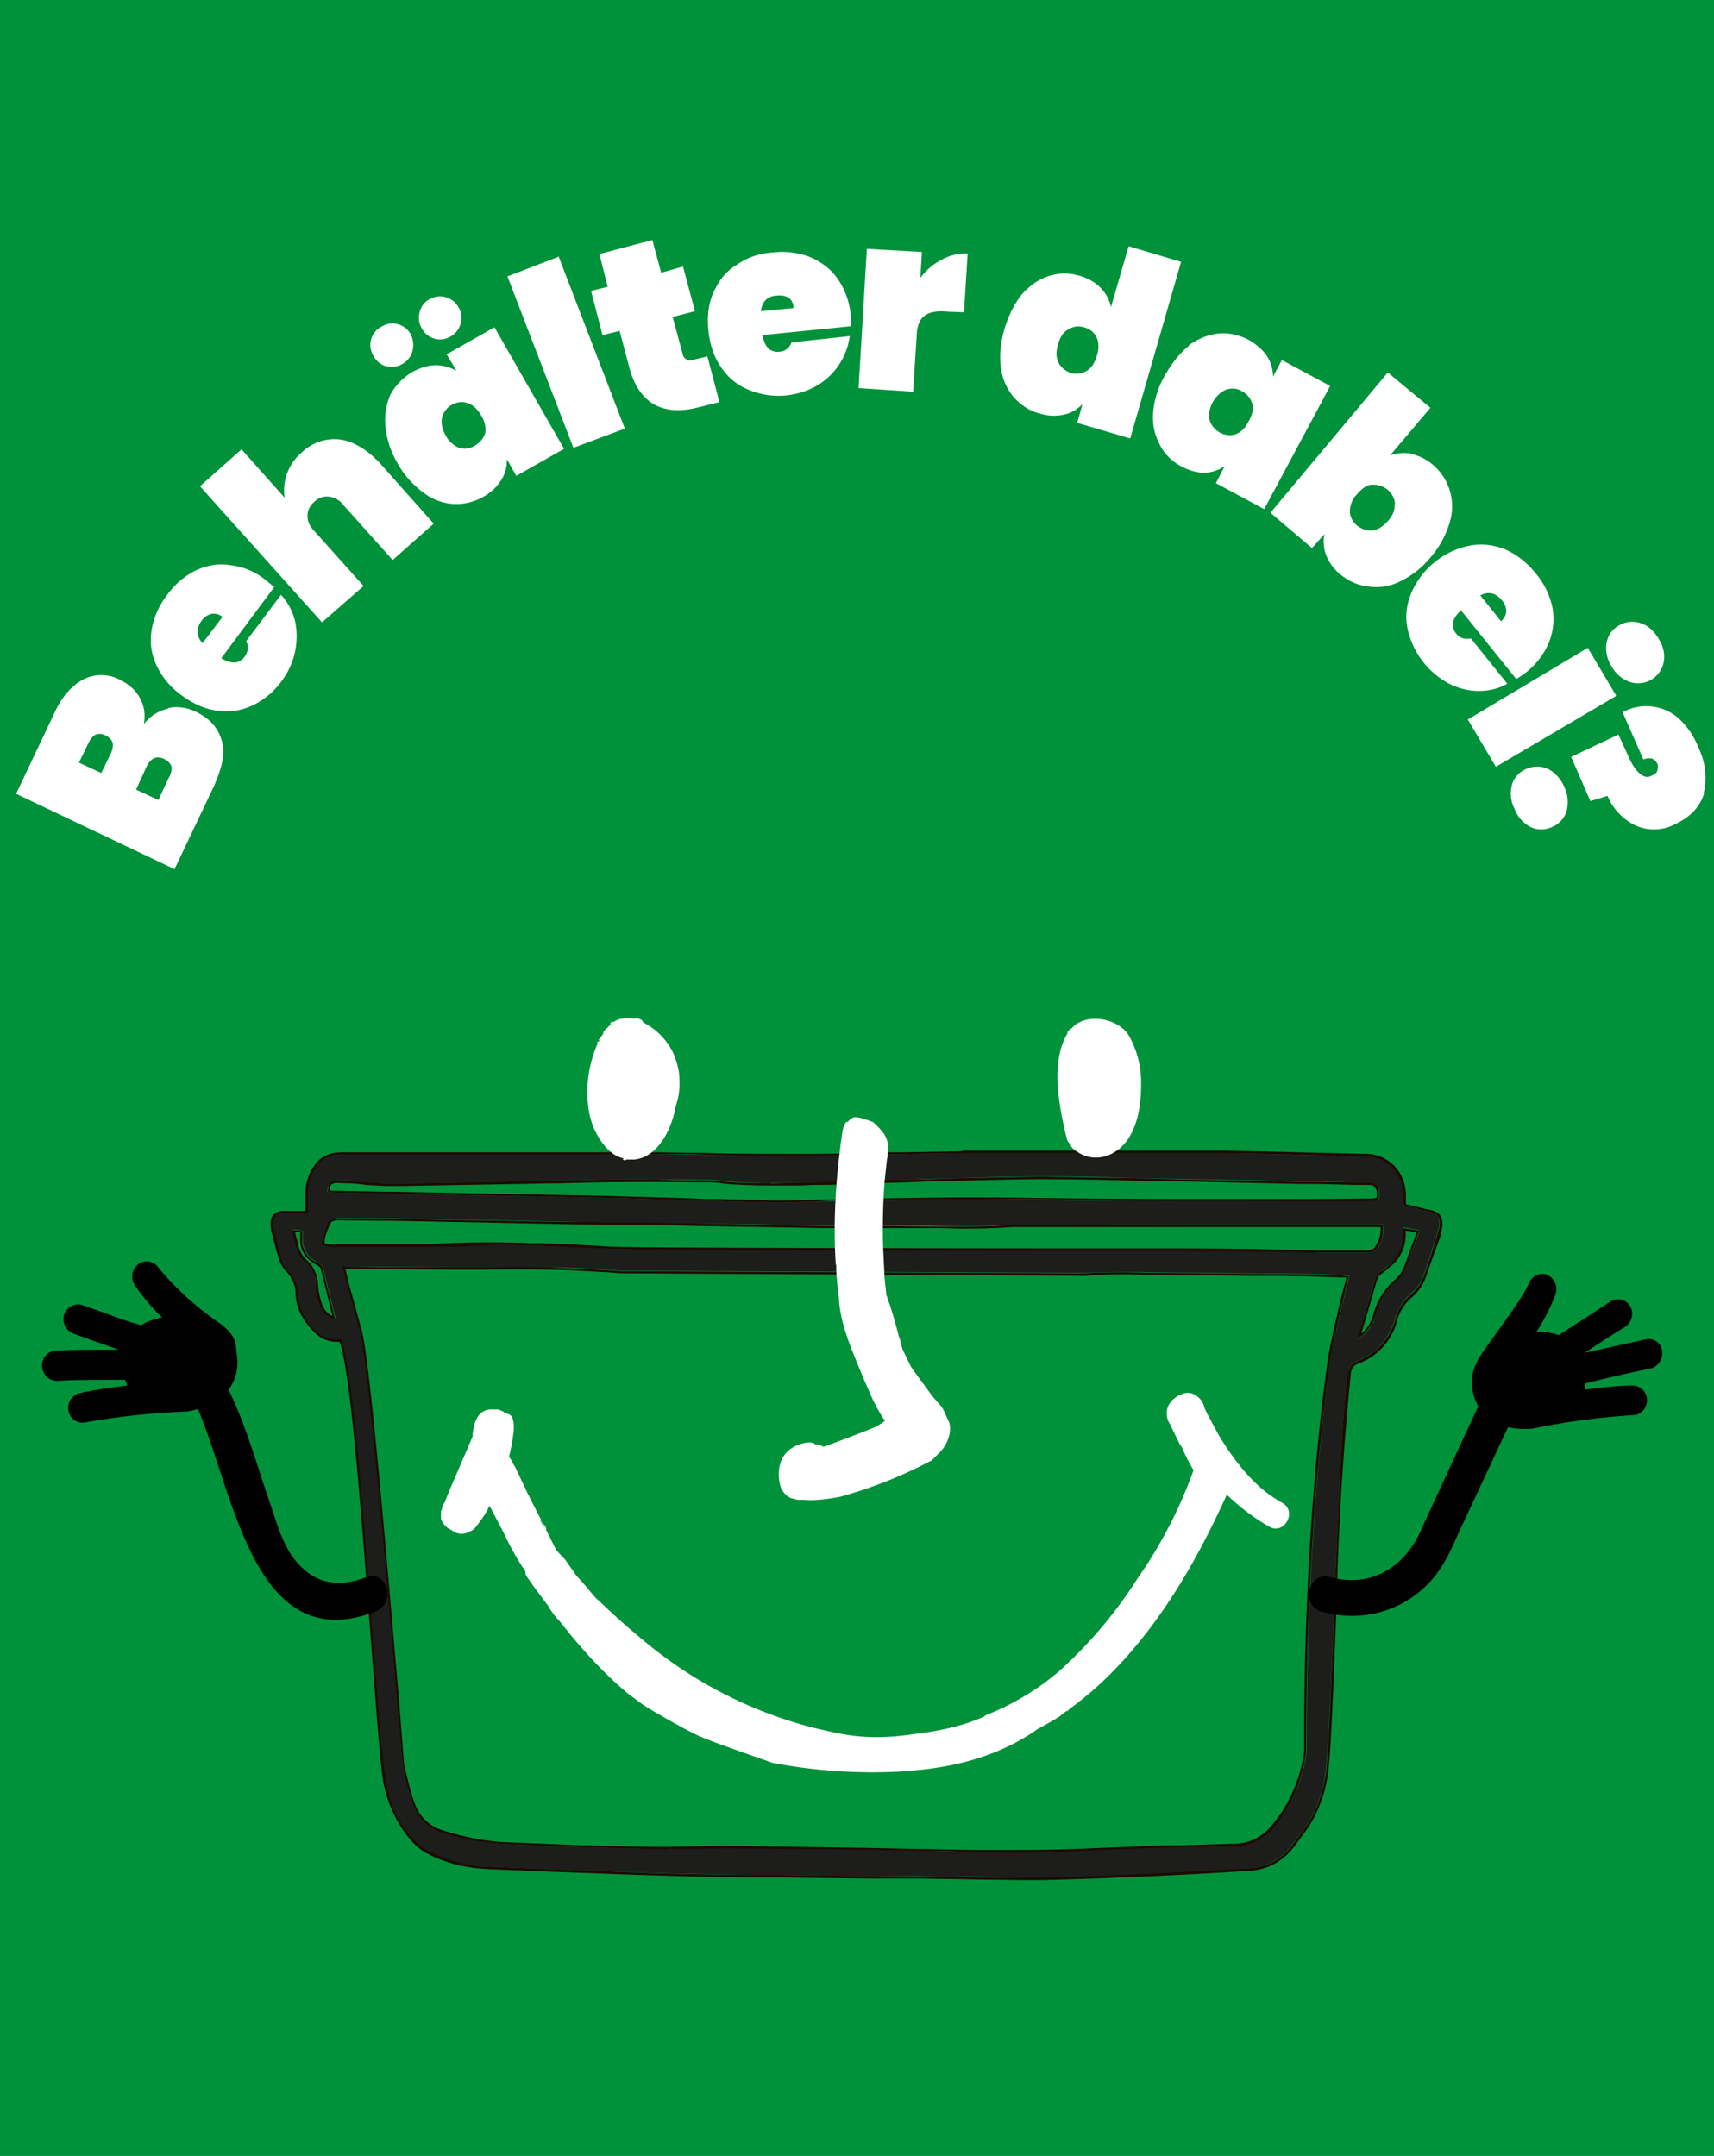 <?xml version="1.0" encoding="UTF-8"?> <svg xmlns="http://www.w3.org/2000/svg" id="Calque_1" viewBox="0 0 330 415"><defs><style>.cls-2{fill:#fff}</style></defs><path fill="#00923a" d="M0 0h330v415H0V0Z"></path><path d="M32.4 136.3c1.8-.4 3.6-.1 5.3.7 2.7 1.3 4.3 3.1 5 5.6s0 5.3-1.5 8.7l-7.6 16-30.5-14.5 7.4-15.6c1.4-3.1 3.3-5.2 5.5-6.4a7.7 7.7 0 0 1 7.2.1c1.7.9 3 2 3.8 3.6.8 1.5 1 3.1.7 4.9a8 8 0 0 1 4.7-3Zm-12.9 12.5 1.8-3.7c.4-.8.5-1.6.4-2.1-.2-.6-.6-1-1.3-1.4-.8-.4-1.4-.4-2-.2-.5.3-1 .8-1.4 1.7l-1.8 3.7 4.3 2Zm13.5-1.3c-.2-.5-.6-1-1.4-1.4-1.4-.7-2.6-.2-3.4 1.5l-2 4.4 4.3 2 2-4.3c.5-.9.6-1.6.5-2.2ZM52.8 113l-10.2 13.7c2 1.2 3.5 1.1 4.5-.3.7-1 .8-1.9.3-3l6.7-8.9c1.3 1.4 2.2 3.1 2.7 5a14.3 14.3 0 0 1-2.5 11.5 14.9 14.9 0 0 1-5.7 4.8 12 12 0 0 1-6.8 1c-2.3-.3-4.6-1.3-6.9-3a14.8 14.8 0 0 1-4.8-5.8c-1-2.2-1.3-4.4-.9-6.8a15 15 0 0 1 3-6.7 15 15 0 0 1 5.5-4.7c2.2-1 4.4-1.4 6.7-1a13 13 0 0 1 6.8 2.9l1.6 1.3Zm-10 5.7c-.7-.5-1.5-.7-2.2-.5-.7.2-1.3.6-1.8 1.3-1.1 1.5-1 3 .2 4.3l3.8-5Zm22.7-34.1c2.7.4 5.2 2 7.6 4.5l10.4 11.7-7.9 7-9.5-10.6a4 4 0 0 0-2.8-1.6c-1-.1-2 .2-2.8 1-.9.8-1.3 1.7-1.3 2.7s.4 2 1.3 2.9l9.5 10.6-8 7-23.5-26.2 8-7.1 8.3 9.3a9.5 9.5 0 0 1 3.3-8.7 9 9 0 0 1 7.4-2.5Zm8.8-14.1a4 4 0 0 1-2.4-2 4 4 0 0 1-.5-3 4 4 0 0 1 2-2.6 4 4 0 0 1 5.7 1.5c.5 1.1.6 2.1.3 3.2a4 4 0 0 1-2 2.5 4 4 0 0 1-3 .4ZM74.2 82c-.2-2.3.2-4.3 1-6.1 1-1.8 2.4-3.2 4.2-4.3 1.5-.8 3-1.3 4.5-1.3a8 8 0 0 1 4 1.1L86 68.2l9.2-5.2 13.4 23.4-9.2 5.2-1.8-3.2c0 1.4-.3 2.8-1.1 4a9.2 9.2 0 0 1-3.4 3.2 10.3 10.3 0 0 1-11.6-.8 17.2 17.2 0 0 1-5-5.7 17.4 17.4 0 0 1-2.3-7Zm9.5-16.8a4 4 0 0 1-2.5-2 4 4 0 0 1-.4-3.1c.2-1 .9-2 1.9-2.5a4 4 0 0 1 3.1-.4 4 4 0 0 1 2.5 2c.6 1 .7 2 .4 3a4 4 0 0 1-2 2.6 4 4 0 0 1-3 .4ZM90 77.6c-1-.4-2-.2-3 .3a4 4 0 0 0-1.9 2.5c-.2 1 0 2.2.7 3.4a5 5 0 0 0 2.6 2.4c1 .3 2 .2 3-.4 1-.6 1.7-1.4 2-2.4.2-1 0-2.2-.8-3.5-.7-1.2-1.6-2-2.6-2.3Zm17.6-28.1 12.7 33-9.9 3.7-12.7-33 9.9-3.8Zm28.6 19.1 2.3 8.8-4 1c-7 1.8-11.6-.8-13.4-7.9l-1.8-6.8-3.3.8-2.2-8.5 3.2-.8-1.6-6.3 10.2-2.7 1.7 6.3 4.2-1.2 2.3 8.6-4.3 1.1 1.9 7c.1.6.4 1 .8 1.2.3.2.8.3 1.5 0l2.5-.6Zm27.6-5.8-17 1.7c.4 2.3 1.5 3.4 3.3 3.2 1.1-.1 1.9-.7 2.3-1.8l11.2-1.2a13 13 0 0 1-6.1 9.4 14.9 14.9 0 0 1-13.2 1c-2.3-.9-4-2.3-5.4-4.3-1.4-2-2.2-4.3-2.5-7.1-.3-2.8 0-5.3 1-7.5s2.4-4 4.4-5.2c2-1.4 4.2-2.2 6.9-2.4 2.6-.3 5 0 7.3.9 2.1.9 4 2.3 5.3 4.2a14.3 14.3 0 0 1 2.5 9Zm-11-3.5c-.1-1-.4-1.6-1-2-.7-.4-1.4-.5-2.3-.4-1.8.1-2.8 1.2-3 3l6.3-.6Zm28.5-9.3a9.3 9.3 0 0 1 5-1.2l-.7 11.3-3-.1c-2-.2-3.5 0-4.5.7s-1.5 1.9-1.6 3.7l-.7 11-10.5-.7 1.6-26.8 10.6.6-.3 5c1.1-1.5 2.5-2.7 4.1-3.5Zm15.5 6.6c1.5-1.7 3.3-2.9 5.2-3.5 2-.6 3.9-.6 5.9 0a9 9 0 0 1 4 2.3c1 1 1.7 2.3 2 3.7l3.4-11.7 10.1 3-9.8 34-10.2-3 1-3.6c-1 1-2.1 1.7-3.5 2a9 9 0 0 1-4.7-.2c-2-.5-3.6-1.6-5-3.1a11 11 0 0 1-2.5-5.7c-.3-2.3-.1-4.8.7-7.5s2-5 3.4-6.7Zm14.3 8.3c-.5-1-1.3-1.6-2.4-1.9s-2-.2-3 .4c-1 .5-1.6 1.5-2 2.9s-.4 2.5.1 3.5 1.3 1.6 2.4 2c1.1.3 2.1.1 3-.4 1-.6 1.6-1.6 2-3 .4-1.3.4-2.5-.1-3.5Zm17.7 1.6c1.9-1.3 3.8-2.1 5.8-2.3s4 .3 5.8 1.2c1.5.9 2.7 1.9 3.5 3.1a7.3 7.3 0 0 1 1.2 4l1.7-3.2 9.3 5L243.4 98l-9.3-5 1.7-3.3A7.2 7.2 0 0 1 232 91c-1.5 0-3-.4-4.5-1.2a9.5 9.5 0 0 1-4.2-4.2 11 11 0 0 1-1.3-6 17 17 0 0 1 2.2-7.2c1.4-2.5 3-4.5 4.8-5.9Zm12.3 11.2a4 4 0 0 0-2-2.4c-1-.6-2-.6-3-.3-1 .4-1.9 1.2-2.6 2.4s-.8 2.5-.6 3.5c.3 1 1 1.8 2 2.4 1 .5 2 .6 3 .3 1-.4 1.9-1.2 2.5-2.5.7-1.2 1-2.4.7-3.4Zm30.6 9.7a9 9 0 0 1 4.1 2 10.5 10.5 0 0 1 3.3 11.2 18 18 0 0 1-3.6 6.6 17.3 17.3 0 0 1-5.9 4.7c-2 1-4.1 1.3-6.1 1-2-.2-3.8-1-5.4-2.3a9 9 0 0 1-2.8-3.8 7.3 7.3 0 0 1-.3-4l-2.4 2.7-8-6.8 22.6-27 8.2 6.8-7.8 9.2c1.3-.5 2.7-.6 4-.4Zm-3.1 9.6a4 4 0 0 0-1.4-2.7c-1-.8-1.9-1-3-1s-2 .8-3 1.9a4.7 4.7 0 0 0-1.3 3.3c0 1 .6 2 1.4 2.7 1 .7 1.9 1 3 .9 1-.1 2-.8 3-1.9.9-1 1.3-2.1 1.2-3.2Zm23.4 33.8-10.7-13.3c-1.7 1.5-2 3-1 4.4.8 1 1.7 1.2 2.9 1l7 8.7c-1.7 1-3.6 1.4-5.5 1.4-2 0-3.9-.5-5.7-1.4a15.7 15.7 0 0 1-8-10.6c-.5-2.3-.2-4.6.7-6.8a15.6 15.6 0 0 1 11.4-9.2c2.4-.4 4.6-.1 6.8.8 2.2 1 4.1 2.5 5.8 4.6a15 15 0 0 1 3.2 6.6 12 12 0 0 1-.7 6.7 14.4 14.4 0 0 1-6.3 7Zm-3-11.2c.6-.6 1-1.2 1-2 0-.7-.3-1.4-.8-2-1.2-1.5-2.6-1.8-4.2-1l4 5Zm22.1 14.4L288 147.6l-5.4-9.1 23.1-13.8 5.4 9.1Zm-1.8-10.2c.3-1.5 1-2.6 2.4-3.4a5 5 0 0 1 4-.5c1.5.4 2.7 1.5 3.6 3 1 1.6 1.3 3.1 1 4.6a5 5 0 0 1-6.4 3.8 6.4 6.4 0 0 1-3.6-3 6.5 6.5 0 0 1-1-4.5ZM291.1 151a4.8 4.8 0 0 1 2.8-3 5 5 0 0 1 4.1 0c1.4.7 2.4 1.8 3.2 3.5a7 7 0 0 1 .4 4.7 4.9 4.9 0 0 1-2.8 3c-1.4.6-2.8.6-4.1 0a6.4 6.4 0 0 1-3.1-3.5 6.4 6.4 0 0 1-.5-4.6Zm37 1.7c-.8 2.7-2.8 4.7-5.9 6.1a8.7 8.7 0 0 1-7.3.1 11 11 0 0 1-5.4-5.7l-3.3 1-3.7-8.5 9.1-4.3 1.7 3.7c.7 1.7 1.5 3 2.3 3.7s1.5 1 2.4.5c.5-.2 1-.5 1.1-1s.2-.8 0-1.3c-.3-.5-.7-.9-1.1-1a3 3 0 0 0-1.6.2l-4-9.1a9.5 9.5 0 0 1 10.6 1 15 15 0 0 1 4 5.8 13 13 0 0 1 1 8.8Z" class="cls-2"></path><path fill="#1d1d1b" d="m275.3 233.3-4.7-1.2c-.3 0-.4-.1-.4 0v-1.2c0-.8 0-1.6-.2-2.4a7.3 7.3 0 0 0-7.3-6c-7 0-14.1-.2-21.2-.4l-5.8-.1h-50.4l-13 .2c-5.6.1-11.1.3-16.7.3h-.6l-22-.2-6.7-.1-29-.1H65.8c-2 0-3.7.7-4.8 2.1a8.6 8.6 0 0 0-1.8 5.6v3.7h-4.7c-.5 0-1.1 0-1.6.6s-.5 1.3-.4 1.8v.8l.4 1.4 1.1 4.1c.3.8.7 1.6 1.3 2.2a6.3 6.3 0 0 1 2 4.2 11 11 0 0 0 3.3 7.3c1.2 1.3 2.6 2 4.2 2h.5l.3-.1v.3c3.6 10 6.7 73.4 8.5 84.2a23 23 0 0 0 5 11.3c1 1.2 2 2 3 2.5 3.5 2 7.5 3 12 3.2l9.6.4 11 .4a999.7 999.7 0 0 0 29.6.8h5l18 .2h9.1l7.3.1a457 457 0 0 1 14.2.2h2.6a979 979 0 0 0 25.4-.8c5.3-.2 10.4-.6 14.8-1 3.4-.3 6.2-1.9 8.1-4.6l2.3-3a24 24 0 0 0 4-10.2c1.3-7.6 2.5-68.6 4.5-77.7.2-1.1.7-1.7 1.6-2.1 3.7-1.4 6.2-4.2 7.3-8 .6-2 1.6-3.6 3-4.9a8 8 0 0 0 2.6-3.7l1.3-3.8a277.6 277.6 0 0 0 1.7-5.6c.2-1.7-.2-2.3-1.9-2.7ZM60.8 246.6a6 6 0 0 0-2-3.8 6 6 0 0 1-1.7-3.2l-.8-2.7v-.2c.6 0 1.3 0 2 .2v1.5c0 1.8.7 3.3 2.2 4.2l.6.4c.2 0 .4.2.5.3.4.2.6.5.7 1l2.3 9.5c-1-.1-2-.8-2.6-2a9 9 0 0 1-1-3.6l-.2-1.6Zm1.3-8c.3-1 .6-2.3 1.2-3.4.2-.3.5-.7 2-.7h10.2l16 .3 19.7.4a2344 2344 0 0 0 23.7.3l12 .2 12.1.2h19.7c4.1.1 8.3.2 12.4 0l3.6-.1 36.8-.1h34.8l.1.7c0 1.3-.3 2.5-1 3.7-.5.7-1 1-2 1H254l-1.4-.1a1347 1347 0 0 0-38.4-.3H212c-14.6 0-89.3 0-93.3-.3h-.6a323 323 0 0 0-13.9-.6H103c-3.4-.2-7-.3-10.6-.1l-10 .2H62.9c-.4-.2-.7-.3-.8-.5-.1-.2 0-.6 0-.8Zm1.1-10.2c.2-1 1-1.2 1.7-1.2l3 .1 1.2.1 1.7.2 3.6.2h2.8l23.2-.4 5.4-.1c6.6-.2 13.4-.4 20.1-.3l10.9.1 3.3.3c4.8.4 9.7.3 14.3.2h2c4.6 0 9.2-.2 13.9-.4 3 0 5.9-.2 8.8-.3l5.4-.1a427 427 0 0 1 34.5 0l7.5.1 23.7.5h3.6l7.4.2h2.6c.7 0 1.1.2 1.4.7.5.7.5 1.8.3 2.6l-.4.1h-.3l-1.5.1h-9.8a3217 3217 0 0 1-61.5-.2h-9a2102.1 2102.1 0 0 0-26.2.4l-6.6.2c-4.2 0-8.4-.2-12.5-.3l-6.6-.2-14.3-.4-41.7-.8h-.9l-11-.3H63l.1-1.1Zm2.4 26Zm143.5-9.4c4.5-.2 9.3-.2 13.4-.1l19 .2 11 .1 5.6.2h.9l.8.1c0 .2-2 8-3.5 15.2 0 0-4.8 29.8-4.7 76.2 0 0-.5 8.3-6.8 15.3-1.7 2-4 3-7.2 3-3.3.2-6.6.3-10 .3l-8 .2-7.4.3-8.8.4a467.6 467.6 0 0 1-26.7-.2l-9.9-.2-27-.3h-.7l-4.8.1-5.7.1c-5.2 0-10.4-.2-15.5-.3h-1.2a898 898 0 0 1-14.6-.6c-4-.2-8-1-12.2-2.4a8.6 8.6 0 0 1-5.7-5.5 59 59 0 0 1-1.9-7.5c-.3-1.6-6-75.8-8.3-83.6l-2.5-9.2-.8-3H73l13.2.1h18.9c4 0 8 .3 12 .5l2.4.2 89.5.4Zm52.6 11.8 1.3-4.7 1.7-5.8a3 3 0 0 1 1-1.5l1.8-1.4c2-1.7 3-4 2.7-6.5v-.6c.7 0 1.4.2 2 .3l1 .2v.6l-2.6 6.9c-.3.8-.9 1.6-1.8 2.4-2 1.8-3.2 3.9-3.9 6.3-.4 2-1.5 3.5-3.5 4.8 0-.4.2-.7.3-1Z"></path><path fill="#1d0a00" d="M185.3 222h50.4l5.8.1 21.2.5c3.7 0 6.5 2.3 7.3 5.9.2.8.2 1.6.2 2.4v1.1l.4.1 4.7 1.2c1.6.4 2 1 1.9 2.7a277.6 277.6 0 0 1-1.7 5.6l-1.3 3.8a8.5 8.5 0 0 1-2.6 3.8 9.4 9.4 0 0 0-3 4.8 11.8 11.8 0 0 1-7.3 8c-1 .4-1.4 1-1.7 2-2 9.3-3.2 70.2-4.4 77.8-.7 4-2 7.3-4 10.1l-2.3 3.1c-2 2.8-4.7 4.3-8.2 4.6a981.6 981.6 0 0 1-40.1 1.8H189l-5.2-.2h-7.3l-9-.1-18-.2h-5a674.2 674.2 0 0 1-29.7-.8l-11-.4-9.6-.4a27 27 0 0 1-12-3.2c-1-.5-2-1.3-3-2.5-2.7-3.1-4.4-7-5-11.3-1.8-10.8-5-74.2-8.4-84.2l-.1-.3h-.9c-1.6 0-3-.6-4.1-1.8a11 11 0 0 1-3.4-7.4 6 6 0 0 0-2-4.2 5 5 0 0 1-1.2-2.2l-1-4-.4-1.5-.2-.8c0-.5 0-1.2.5-1.8.4-.5 1.1-.6 1.6-.6h4.7v-3.7c0-2 .6-4 1.8-5.6a5.8 5.8 0 0 1 4.8-2H133c6.6.2 13.5.3 20.2.3h2.4l16.7-.3 13-.2m-36.9 5.7a83.1 83.1 0 0 1-11.7-.5c-3.5 0-7.2 0-10.8-.2h-4.4c-5.3 0-10.6.2-15.8.3l-5.4.1-23.1.4h-2.9a91.9 91.9 0 0 1-5.2-.4h-1.3l-2.9-.2c-.7 0-1.5.2-1.7 1.2l-.1 1.1 11 .3h1l41.7.8 14.3.4 6.5.2c4.1.1 8.3.3 12.5.3l6.6-.2 5.5-.3 20.7-.1h5.3a483.9 483.9 0 0 1 19.5.1l16.3.2h39.3l1.5-.1h.3l.3-.2c.2-.8.2-1.9-.2-2.6-.3-.5-.8-.7-1.5-.7h-2.5l-7.4-.1H250l-23.6-.5-7.6-.2-18.4-.3-16 .3-5.4.2-9 .2-13.8.4h-2l-5.9.2M64.5 240h17.8a239.4 239.4 0 0 0 13.9-.4l6.7.2h1.2l13.9.6h.6c3.5.3 62.8.4 86.3.4h19.9c9.3 0 18.6.1 27.7.3h10.9a2 2 0 0 0 1.9-1c.8-1.2 1-2.4 1-3.7v-.6l-.8-.1h-34.1l-36.7.1a131.1 131.1 0 0 1-10 .3h-6l-7.6-.1H159l-12-.2-12.2-.3a2329 2329 0 0 0-23.6-.3c-6.6 0-13.2-.2-19.7-.3l-16-.3H65.2c-1.4 0-1.8.3-2 .6-.5 1.2-.9 2.5-1.1 3.5-.1.2-.2.6 0 .8 0 .2.4.3.7.4l1.7.2m196.8 17.7c2-1.3 3-2.8 3.6-4.7.6-2.4 1.9-4.6 3.8-6.3 1-.8 1.5-1.6 1.9-2.4l2.5-7 .1-.5-1-.2-2.1-.3v.6c.3 2.5-.7 4.7-2.7 6.5a7 7 0 0 1-1.7 1.3c-.5.4-.9 1-1 1.6l-1.7 5.8-1.4 4.7-.3 1m-196.8-4-2.3-9.6c0-.4-.3-.7-.6-1l-.6-.3a10 10 0 0 1-.6-.3 4.6 4.6 0 0 1-2.2-4.2v-1.6l-1.4-.1h-.6v.2l.8 2.7a6 6 0 0 0 1.8 3.2 6 6 0 0 1 2 3.7l.1 1.7c.2 1.4.4 2.6 1 3.6a3.6 3.6 0 0 0 2.6 2m64.3 102h5.4l4.8-.1h.8a3036 3036 0 0 1 53.9.8 428.3 428.3 0 0 0 18.5-.5l7.3-.3a1070.4 1070.4 0 0 1 18-.4 9.7 9.7 0 0 0 7.3-3.1c6.2-7 6.7-15.4 6.7-15.4-.1-46.3 4.8-76.2 4.8-76.2 1.4-7.1 3.4-15 3.4-15.1h-.8l-.8-.1-5.7-.2-10.9-.1-19-.2-6-.1c-2.5 0-5 0-7.5.2l-89.5-.4-2.4-.2-12-.6a233.4 233.4 0 0 0-11.5 0H73l-7.1-.1.8 3.1 2.5 9.2c2.2 7.7 8 82 8.3 83.5.4 2.2 1 4.9 1.9 7.5 1 2.8 2.9 4.7 5.6 5.6 4.3 1.4 8.3 2.1 12.2 2.3l14.7.6h1.1l15.6.4h.2m56.4-134.4-11.1.2H171c-5 .2-10.3.3-15.5.3h-2.3c-6.1 0-12.3 0-18.3-.2h-2l-6.6-.1H65.9c-2.2 0-4 .7-5.1 2.2a9 9 0 0 0-2 5.8v3.3h-4.3c-.8 0-1.4.3-1.9.8-.6.7-.5 1.8-.5 2.1l.1.9.4 1.4a71 71 0 0 0 1.1 4.1 6 6 0 0 0 1.4 2.3c1 1.1 1.7 2.5 1.8 4 0 2.8 1.2 5.3 3.5 7.6a6 6 0 0 0 4.4 2h.6c2.2 6.4 4.2 33.9 5.9 56 1 13 1.8 24.1 2.4 28.1.7 4.4 2.5 8.3 5.2 11.6 1 1.2 2 2 3 2.6 3.7 2 7.7 3 12.3 3.2l9.6.4 11 .4a1073.1 1073.1 0 0 0 29.6.8h5l18 .2h9.1l7.3.1 5.2.1 8.4.1h3.2a1024.6 1024.6 0 0 0 40.2-1.8c3.6-.3 6.4-2 8.5-4.8l2.2-3c2-2.9 3.5-6.4 4.1-10.4.6-3.3 1.1-16.5 1.7-31.7a584 584 0 0 1 2.8-46c.2-1 .6-1.4 1.4-1.7a12 12 0 0 0 7.5-8.3 9 9 0 0 1 3-4.6 9 9 0 0 0 2.6-4l1.3-3.7 1.4-3.8.4-2c.1-1.9-.4-2.7-2.3-3.2l-.6-.1-4.1-1v-1c0-.8 0-1.6-.2-2.4a7.7 7.7 0 0 0-7.8-6.3l-21.1-.5-5.8-.1h-50.5Zm-36.8 6.6h5.9l2-.1c4.7 0 9.4-.2 13.9-.4l4.5-.1 4.4-.2 5.4-.1c4.8-.1 10.4-.3 16-.3 6 0 12 .1 17.8.3h.7l7.5.1 23.6.5h3.7l7.4.2h2.5c.5 0 .9.2 1.1.5.3.5.4 1.4.2 2h-.3l-.3.1h-1.1l-9.8.1H224l-16.3-.1-15.7-.2h-9.1a2153.2 2153.2 0 0 0-32 .6h-.8l-12-.3h-2.2l-4.9-.2-14.2-.4-41-.8h-1.7l-10.6-.2v-.7c.1-.3.4-.8 1.3-.8h.1l2.6.1h.3l1.2.1 1.6.2 3.7.2h3.2l22.8-.4 5.4-.1h1.5a559.6 559.6 0 0 1 25.9-.2h3.6c1.2 0 2.4.2 3.3.3 2.5.2 5.2.3 8.4.3Zm-83.9 11.4c-.3 0-1 0-1.6-.2-.3 0-.4-.1-.4-.2v-.5c.2-1 .6-2.2 1.2-3.3.1-.3.6-.5 1.5-.5h.7l8.4.1h1.2l16 .3 19.7.4 11.7.1h3.1l8.8.2 12.1.2 12 .2h22l4 .1a128 128 0 0 0 10-.3h70.9v.2a6 6 0 0 1-1 3.5c-.3.5-.7.8-1.4.8v.4-.4h-11c-8.5-.3-18.1-.4-27.7-.4H205c-22.5 0-82.7-.1-86.2-.3h-.7a553 553 0 0 0-13.9-.7h-2a196.2 196.2 0 0 0-19.9.2H64.6Zm197.6 17.1.6-2 .7-2.4 1.7-5.8c.2-.6.4-1 .9-1.3a34 34 0 0 0 1.7-1.4 7.7 7.7 0 0 0 2.9-6.9l1.6.2.5.1v.1l-.2.6-2.3 6.3a7 7 0 0 1-1.8 2.3c-2 1.8-3.3 4-4 6.5a6.9 6.9 0 0 1-2.3 3.7ZM56.8 237.2h1v1.3a5 5 0 0 0 2.4 4.5l.6.4.5.3c.3.2.5.4.5.7l2.2 8.9c-.7-.3-1.3-.8-1.7-1.6-.5-1-.7-2-1-3.5l-.1-1.6c-.3-1.7-1-3-2.1-4a5.6 5.6 0 0 1-1.7-3 65 65 0 0 0-.6-2.4Zm72 118.3h-.2c-5 0-10.1-.1-15-.3h-1.7l-14.7-.6c-4-.2-7.9-1-12-2.3a8.1 8.1 0 0 1-5.4-5.3c-1-2.7-1.5-5.5-2-7.4l-1-12.7c-2-22.7-5.5-65.1-7.2-71l-2.2-8-.3-1.1-.6-2.6 6.5.1 13.2.1h7.4a450.2 450.2 0 0 1 11.4 0c3.9 0 7.7.3 12 .5l2.5.2 89.5.5c2.2-.2 4.6-.3 7.4-.3l6 .1 19 .2h5.5l5.5.1 5.7.2h1.1v.1c-1.5 5.7-2.6 10.6-3.4 14.7 0 .3-4.9 30.4-4.7 76.2 0 0-.6 8.2-6.7 15a9.2 9.2 0 0 1-7 3l-9.8.3c-2.7 0-5.4 0-8 .2l-7.5.3a370.6 370.6 0 0 1-18.4.4h-5.5l-11.6-.2-9.9-.2-27-.4h-.7l-4.8.1-5.4.1Z"></path><path d="M130.8 207.7c0-1.6-.4-3-1-4.5v-.1a12.7 12.7 0 0 0-6-6.3l-.1-.3c-.5-.5-1.1-.5-1.6-.4-.8-.1-1.5-.2-2.2 0h-.5l-.6.3h-.2l-.5.4-.1-.3c.1.2-.5.3-.6.5h.3l-.8.9h-.2v.1c0 .1-.7.6-.5.9l-.5.7c-.2 0-.2.3-.2.4h-.1c-.1 0-.2.1 0 .3l-.1.2h-.2c-.1 0-.2.2 0 .3a23 23 0 0 0-1.7 13.2c.5 2.8 2 6 4.4 7.9v.2l.1-.1c.7.5 1.4.8 2.2 1l-.2.1c.2.5.8 0 1 .1h-.1 1.3c4.6-.4 7.3-6 8-10.3.6-1.7.8-3.4.7-5.2h.1Zm88.9.1a18.4 18.4 0 0 0-2.5-8.7c-2.3-3.3-8.5-4.2-11-1v-.2l-.8.9h.2c-3.5 5.5-1.6 14.8-.2 20.4.1.5.4.8.7 1 0 .3.2.6.5.9 3.8 3.3 8.8 1.6 11.1-2.7 1.4-2.5 2-6 2-9.5v-1.1Z" class="cls-2"></path><path d="M294.4 247a2.7 2.7 0 0 1 3.5-1.6 3 3 0 0 1 1.6 3.7c-.6 1.7-1.9 4.5-3.7 7.3 1.6 0 3 .1 4.3.6l6.2-4 3.8-2.5c1.3-.8 3-.4 3.8 1a3 3 0 0 1-1 3.9 261 261 0 0 0-7.8 5l11.8-2.6c1.5-.3 2.9.7 3.1 2.2a3 3 0 0 1-2.1 3.4c-3 .6-8.4 1.8-12.7 2.9l-.1 1.2c3.1-.4 6.7-.8 9.2-.8 1.5 0 2.8 1.2 2.8 2.8 0 1.6-1.2 2.9-2.7 2.9A142 142 0 0 0 295 275c-6 .5-11-2-11.6-8.3a8 8 0 0 1 .9-4.4c0-1 9-12.2 10-15.2Z"></path><path d="M254.4 310.2c7 2 14.4.4 19.8-4.6 3.3-3 5-6.8 6.7-10.7l11-23.5c1.8-4-4.2-7.5-6-3.5l-9.4 20.3-3.4 7.4c-3.3 6.5-9.7 10-16.9 8-4.2-1.3-6 5.3-1.8 6.6Z"></path><path d="M163.2 216c.2-.3.5-.6.9-.8.7-.5 3.2.5 4 .8 0 0 1.8 1.6 2.3 2.6.3.5.4 1 .6 1.7l-.1 1.8v.7l-.1.1-.5 4.6a129.8 129.8 0 0 0-.3 11.9l.3 6.5.3 2.9v.4l.2.4v.1l.3.9.2.5a107 107 0 0 1 1.8 6.3c.2.2.5 2 .7 2.4l1.5 3.1c0 .2 4 5.5 4 5.6l2 2.3.4.7.8 1.8c.6 1 .4 2.1.3 2.8-.3 1.4-1 2.6-2 3.6l-1.5 1.5h-.1a86 86 0 0 1-17.4 6.9c-2.2.4-4.6.8-7 .6 0 .1 0 0 0 0h-1.3l-.6-.2c-.2 0-1.5-.1-2.5-2-.3-.8-.7-2.6-.3-4.3.2-.6.6-3.6 5.1-4.5.9-.1 1.6 0 1.8.4 0-.1.8-.1 1.5.4.2 0 10-3.7 10.4-4l1.5-1a25 25 0 0 1-2-3.4c-.3-.3-5-11.4-5.3-12.8-1.6-4.4-1.6-7.7-1.6-7.7a71.1 71.1 0 0 1-.5-5v-1.1l-.1-.1v-.2c-.5-8 0-16 1.1-24 .1-.6.2-2.5 1-3.3Zm-58 78.4c0-.4-.6-1.1-1-1.6l.7 1.4.3.2Z" class="cls-2"></path><path d="M246.9 289.3c-1.3-.8-6.4-3.2-12.4-13.3l-1.6-3a25.5 25.5 0 0 1-1-2l-.1-.4-.2-.5a4 4 0 0 0-1.7-1.7c-.8-.4-1.7-.4-2.5 0a5 5 0 0 0-2.1 1.6c-1.4 1.9-.2 4-.1 4l1.2 2.5.8 1.6.3.4c.7 1.6 1.4 3 2.3 4.5a88.9 88.9 0 0 1-10.9 21 85.5 85.5 0 0 1-15 17.7 50.2 50.2 0 0 1-14.2 8.5l-.2.2c-5.7 2.6-12.2 3.2-13.6 3.4-9.8 1.5-15-.3-19.2-1.2a83 83 0 0 1-33.6-17.5 128.8 128.8 0 0 1-7.6-6.8l-.8-.7a118.8 118.8 0 0 1-2.1-2.5l-1.7-1.9-2.1-3-1.7-1.8-2.1-4.2c-.5-.4-.6-.8-1-1.6l.3.2-2.7-5.3-2.4-5.1-.2-.3-.2-.3a6 6 0 0 0-.8-1.4 34 34 0 0 0 .9-5c.2-2.9-.8-3.1-1-3.2l-.3-.1-.5-.2a3 3 0 0 0-.4-.3l-.8-.3h-1.2a3 3 0 0 0-3 2l-.2.3v.2l-.1.1-.1.6c-.2.6-.3 1.3-.3 2l-4.6 10.7-.8 2-.3.5-.2.4v.4l-.2.4v1.3c0 .3.2.6.3.8.5.8 1 1.2 1.7 1.5 1.5 1.2 3 .8 4.4-.2 0 0 2.5-3 2.9-4.5 0 .2.2.3.3.5l2.6 5a53 53 0 0 0 3.6 6.5l.5.7c-.1.2 0 .5.1.8l1.4 2 3.2 4.3-.3-.3c.5.7 1 1.6 2.1 2.7 4 5.1 8.3 9.9 13.2 14l2.7 2c1.4 1 8.9 5.3 11.3 6.3 3.5 1.5 13.9 5 13.7 5a102.8 102.8 0 0 0 24.9 1.7l2.3-.2c8.6-.7 17-3 24-8a63.3 63.3 0 0 0 4.2-2.4l1-.8.5-.4c0 .2-.3.4 0 .2l.5-.5a66.6 66.6 0 0 0 8.3-7.2c9.4-9.6 16.3-21.6 21.9-34a42 42 0 0 0 8.2 6.2c2.9 1.6 5.4-3 2.5-4.6Z" class="cls-2"></path><path d="M42 254.5A56 56 0 0 1 30.5 244a2.7 2.7 0 0 0-3.8-.7 3 3 0 0 0-.8 4c1 1.5 2.9 4 5.3 6.3-1.6.3-3 .8-4 1.5-2.2-.6-5.1-1.6-7.1-2.4l-4.3-1.5c-1.5-.4-3 .4-3.5 2a3 3 0 0 0 1.8 3.5l4.2 1.5 4.6 1.6c-4.3 0-9.2 0-12.2.2a2.8 2.8 0 0 0-2.6 3c.1 1.6 1.4 2.9 3 2.8 3-.2 8.5-.2 13-.2l.4 1.1c-3.2.4-6.8.9-9.3 1.5a2.9 2.9 0 0 0-2 3.4 2.7 2.7 0 0 0 3.2 2.2 142 142 0 0 1 19.6-2.1c6-1 10.5-4.7 9.6-11-.3-1.7.3-3.5-3.6-6.2Z"></path><path d="M36.4 267.8C44.6 282 47 320 72.3 310.2c4-1.5 2.3-8.2-1.8-6.6-4.4 1.7-8.7 1.6-12.2-1.7-3.9-3.5-5-9-6.7-13.7-2.7-7.9-5-16.5-9.3-23.9-2.2-3.8-8-.3-5.9 3.5Z"></path></svg> 